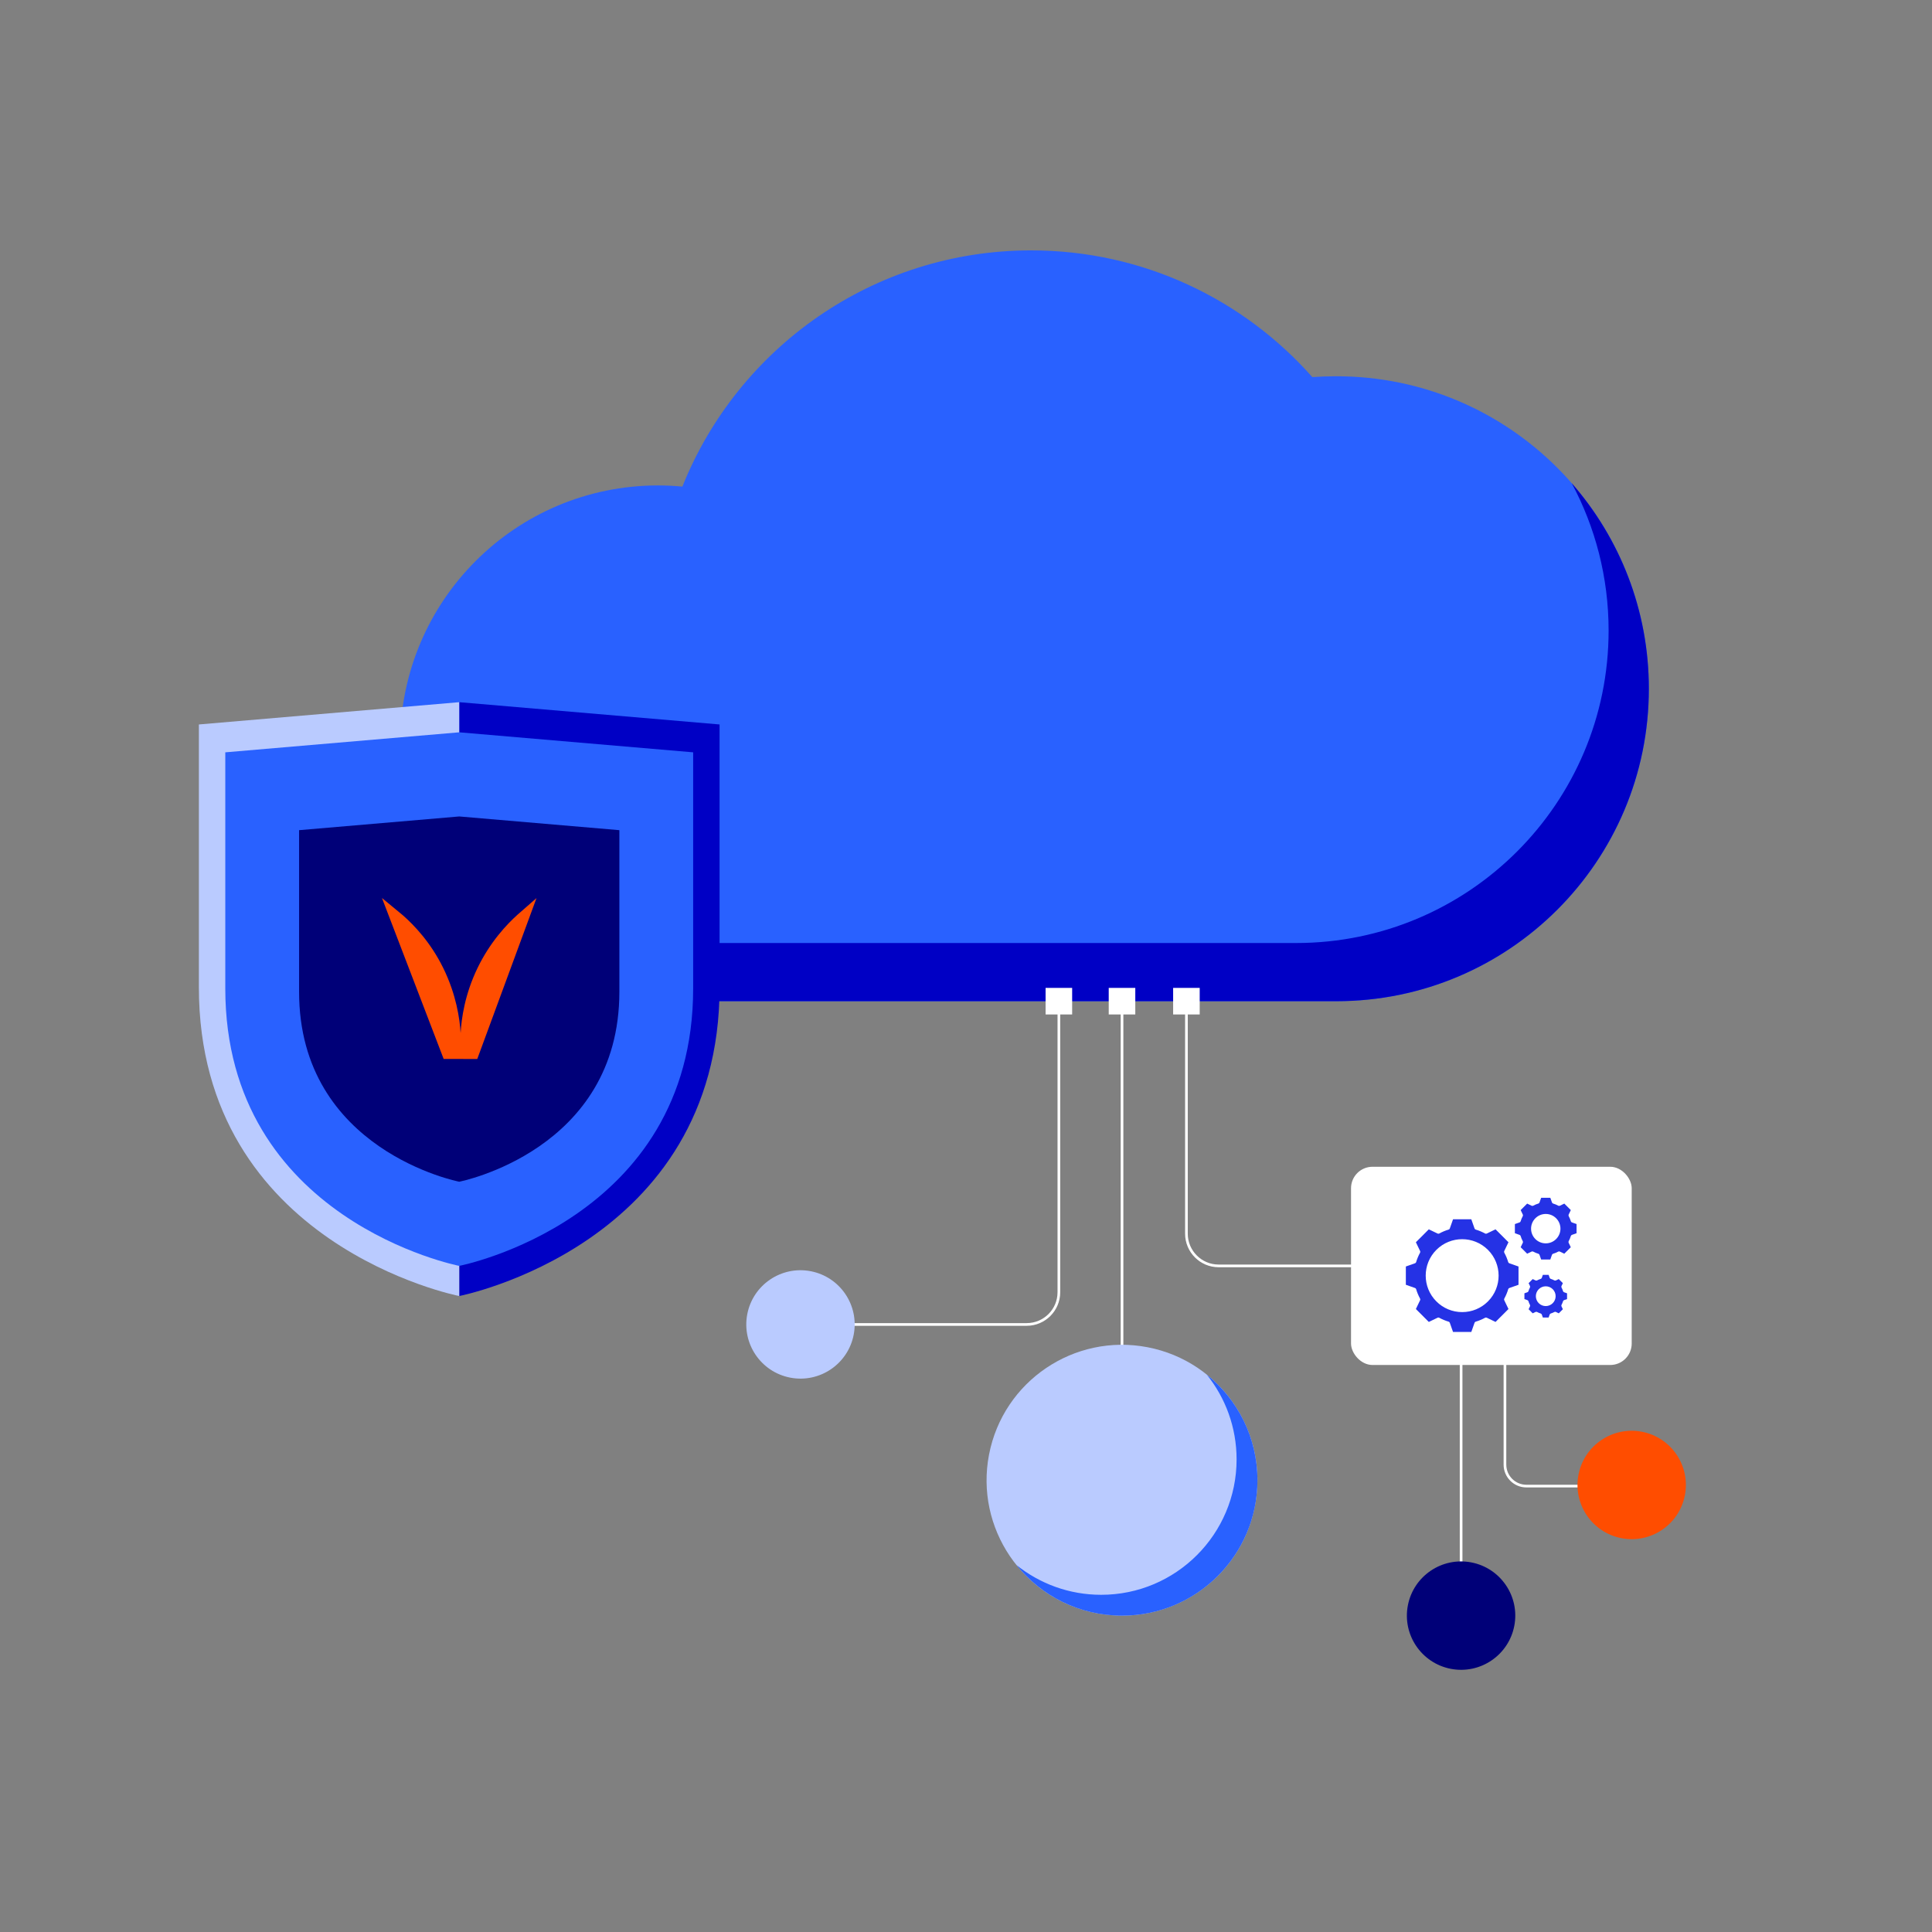 <?xml version="1.0" encoding="UTF-8"?><svg id="uuid-1a5b81f4-2c56-4480-8cc8-4df2d46ea12c" xmlns="http://www.w3.org/2000/svg" viewBox="0 0 1440 1440"><rect x="0" y="0" width="1440" height="1440" fill="#808080" stroke="none"/><defs><style>.uuid-c114da56-5b52-489b-a7f0-cd0db9940f34{fill:none;stroke:#fff;stroke-miterlimit:10;stroke-width:2px;}.uuid-e73f6cfe-ad7b-4998-96ed-7cc18b35ecfb{fill:#2961ff;}.uuid-e73f6cfe-ad7b-4998-96ed-7cc18b35ecfb,.uuid-1dd7f519-ab9c-4418-a8c4-da70e4240426,.uuid-550f3910-cf95-4f70-9837-6e3ea4f18eb6,.uuid-048692c7-9a6b-4606-8578-f496ab449c3a,.uuid-d488d6b1-9506-44e5-9ac0-fa1269b08fc2,.uuid-2ce3e460-e4e7-449a-8acd-13c7158bccb6,.uuid-b19d5f55-5c47-43c5-94c0-2b403eaeb6cc{stroke-width:0px;}.uuid-1dd7f519-ab9c-4418-a8c4-da70e4240426{fill:#2532e5;}.uuid-550f3910-cf95-4f70-9837-6e3ea4f18eb6{fill:#bacbff;}.uuid-048692c7-9a6b-4606-8578-f496ab449c3a{fill:#000078;}.uuid-d488d6b1-9506-44e5-9ac0-fa1269b08fc2{fill:#ff4d00;}.uuid-2ce3e460-e4e7-449a-8acd-13c7158bccb6{fill:#0000c5;}.uuid-b19d5f55-5c47-43c5-94c0-2b403eaeb6cc{fill:#fff;}</style></defs><path class="uuid-e73f6cfe-ad7b-4998-96ed-7cc18b35ecfb" d="M996.06,280.45c-.15,0-.29,0-.44,0-.15,0-.29,0-.44,0-5.74,0-11.42.22-17.05.62-51.26-57.92-126.15-94.45-209.59-94.45-117.87,0-218.71,72.9-259.93,176.06-5.98-.56-12.03-.86-18.15-.86-106.15,0-192.2,86.05-192.2,192.2,0,.02,0,.03,0,.05s0,.03,0,.05c0,106.1,86.01,192.11,192.12,192.11.01,0,.03,0,.04,0s.03,0,.04,0h504.72c.15,0,.29,0,.44,0,.15,0,.29,0,.44,0,128.62,0,232.89-104.27,232.89-232.89s-104.27-232.89-232.89-232.89Z"/><path class="uuid-2ce3e460-e4e7-449a-8acd-13c7158bccb6" d="M1171.46,360.13c17.54,32.73,27.5,70.12,27.5,109.85,0,128.62-104.27,232.89-232.89,232.89-.15,0-.29,0-.44,0-.15,0-.29,0-.44,0h-504.72s-.03,0-.04,0-.03,0-.04,0c-56.04,0-106.46-24-141.58-62.26,31.65,62.65,96.59,105.62,171.58,105.62.01,0,.03,0,.04,0s.03,0,.04,0h504.72c.15,0,.29,0,.44,0,.15,0,.29,0,.44,0,128.62,0,232.89-104.27,232.89-232.89,0-58.66-21.7-112.26-57.5-153.21Z"/><path class="uuid-2ce3e460-e4e7-449a-8acd-13c7158bccb6" d="M342.28,965.98s194.05-37.69,194.05-230.16c0-86.78,0-195.85,0-195.85l-194.05-16.61v442.62Z"/><path class="uuid-550f3910-cf95-4f70-9837-6e3ea4f18eb6" d="M342.28,965.98s-194.05-37.69-194.05-230.16v-195.85l194.05-16.61v442.62Z"/><path class="uuid-e73f6cfe-ad7b-4998-96ed-7cc18b35ecfb" d="M342.28,545.82l-174.36,14.92v175.97c0,172.93,174.36,206.8,174.36,206.8,0,0,174.36-33.86,174.36-206.8v-175.97l-174.36-14.92Z"/><path class="uuid-048692c7-9a6b-4606-8578-f496ab449c3a" d="M342.28,608.54l-119.36,10.22v120.46c0,118.39,119.36,141.57,119.36,141.57,0,0,119.36-23.18,119.36-141.57v-120.46l-119.36-10.22Z"/><g id="uuid-ce4efc5f-ff4d-44fb-9776-47057309fc77"><path class="uuid-d488d6b1-9506-44e5-9ac0-fa1269b08fc2" d="M355.72,789.32l44.16-119.94-14.11,12.35c-7.97,7.18-20.38,20.19-29.86,39.78-9.55,19.77-11.98,37.71-12.59,48.47h0c-.67-10.7-3.22-28.53-12.83-48.23-9.55-19.52-22.02-32.3-30.05-39.41l-15.75-13.02,45.98,119.94,25.06.06Z"/></g><path class="uuid-c114da56-5b52-489b-a7f0-cd0db9940f34" d="M1121.7,946.83v144.82c0,8.84,7.16,16,16,16h39.84"/><line class="uuid-c114da56-5b52-489b-a7f0-cd0db9940f34" x1="1089.02" y1="957.94" x2="1089.02" y2="1179.7"/><circle class="uuid-d488d6b1-9506-44e5-9ac0-fa1269b08fc2" cx="1216.18" cy="1106.82" r="40.39" transform="translate(-100.66 2091.75) rotate(-79.1)"/><circle class="uuid-048692c7-9a6b-4606-8578-f496ab449c3a" cx="1089.02" cy="1204.21" r="40.39" transform="translate(-299.41 2045.85) rotate(-79.1)"/><path class="uuid-c114da56-5b52-489b-a7f0-cd0db9940f34" d="M884.3,746.23v173.29c0,13.25,10.75,24,24,24h193.17"/><rect class="uuid-b19d5f55-5c47-43c5-94c0-2b403eaeb6cc" x="874.39" y="736.32" width="19.8" height="19.8"/><path class="uuid-c114da56-5b52-489b-a7f0-cd0db9940f34" d="M789.22,746.23v216.94c0,13.25-10.75,24-24,24h-136.85"/><rect class="uuid-b19d5f55-5c47-43c5-94c0-2b403eaeb6cc" x="779.32" y="736.32" width="19.8" height="19.8"/><line class="uuid-c114da56-5b52-489b-a7f0-cd0db9940f34" x1="836.29" y1="746.23" x2="836.29" y2="1079.52"/><rect class="uuid-b19d5f55-5c47-43c5-94c0-2b403eaeb6cc" x="826.38" y="736.32" width="19.8" height="19.8"/><rect class="uuid-b19d5f55-5c47-43c5-94c0-2b403eaeb6cc" x="1006.98" y="869.64" width="209.2" height="147.74" rx="16" ry="16"/><circle class="uuid-550f3910-cf95-4f70-9837-6e3ea4f18eb6" cx="836.29" cy="1103.28" r="100.93" transform="translate(-405.24 1715.84) rotate(-79.1)"/><path class="uuid-e73f6cfe-ad7b-4998-96ed-7cc18b35ecfb" d="M899.46,1024.57c13.9,17.29,22.22,39.26,22.22,63.17,0,55.74-45.19,100.93-100.93,100.93-23.91,0-45.88-8.32-63.17-22.22,18.5,23.02,46.88,37.76,78.71,37.76,55.74,0,100.93-45.19,100.93-100.93,0-31.83-14.74-60.21-37.76-78.71Z"/><circle class="uuid-550f3910-cf95-4f70-9837-6e3ea4f18eb6" cx="596.64" cy="987.16" r="40.39" transform="translate(-485.54 1386.36) rotate(-79.1)"/><path class="uuid-1dd7f519-ab9c-4418-a8c4-da70e4240426" d="M1124.93,941.55c-.39-.14-.69-.45-.8-.85-.7-2.39-1.69-4.76-2.94-7.05-.2-.36-.21-.8-.03-1.17l3.16-6.58-9.63-9.63-6.58,3.16c-.37.18-.81.17-1.17-.03-2.29-1.25-4.65-2.24-7.04-2.94-.4-.12-.71-.42-.85-.8l-2.42-6.87h-13.62l-2.42,6.87c-.14.39-.45.69-.85.8-2.39.7-4.76,1.69-7.04,2.94-.36.2-.8.21-1.17.03l-6.58-3.16-9.63,9.63,3.16,6.58c.18.37.17.81-.03,1.17-1.25,2.29-2.24,4.66-2.94,7.05-.12.4-.41.71-.8.85l-6.87,2.42v13.62l6.87,2.42c.39.14.69.45.8.85.7,2.39,1.69,4.76,2.94,7.05.2.36.21.8.03,1.17l-3.16,6.58,9.63,9.63,6.58-3.16c.37-.18.81-.17,1.17.03,2.28,1.25,4.66,2.23,7.04,2.93.4.12.71.42.85.8l2.42,6.87h13.62l2.42-6.87c.14-.39.45-.69.85-.8,2.39-.7,4.76-1.69,7.04-2.93.36-.2.8-.21,1.17-.03l6.59,3.16,9.63-9.63-3.16-6.58c-.18-.37-.17-.81.03-1.17,1.25-2.28,2.23-4.65,2.94-7.04.12-.4.41-.71.8-.85l6.87-2.42v-13.62l-6.87-2.42ZM1109.03,970c-5.13,5.13-11.96,7.96-19.22,7.96s-14.08-2.83-19.22-7.96c-10.6-10.6-10.6-27.84,0-38.43,5.3-5.3,12.26-7.95,19.22-7.95s13.92,2.65,19.22,7.95c10.6,10.6,10.6,27.84,0,38.43Z"/><path class="uuid-1dd7f519-ab9c-4418-a8c4-da70e4240426" d="M1171.62,911.12c-.39-.14-.69-.45-.8-.85-.38-1.3-.92-2.59-1.6-3.84-.2-.36-.21-.8-.03-1.17l1.6-3.33-4.84-4.84-3.33,1.6c-.37.18-.81.17-1.17-.03-1.25-.68-2.54-1.22-3.84-1.6-.4-.12-.71-.42-.85-.8l-1.23-3.48h-6.85l-1.23,3.48c-.14.39-.45.69-.85.8-1.3.38-2.6.92-3.84,1.6-.36.2-.8.21-1.17.03l-3.33-1.6-4.84,4.84,1.6,3.33c.18.37.17.81-.03,1.17-.68,1.25-1.22,2.54-1.6,3.84-.12.4-.42.71-.8.85l-3.48,1.22v6.84l3.48,1.23c.39.14.69.45.8.85.38,1.3.92,2.59,1.6,3.84.2.36.21.8.03,1.17l-1.6,3.33,4.84,4.84,3.33-1.6c.37-.18.81-.17,1.17.03,1.24.68,2.53,1.22,3.84,1.6.4.12.71.41.85.8l1.23,3.48h6.84l1.22-3.48c.14-.39.45-.69.85-.8,1.31-.38,2.6-.92,3.84-1.6.36-.2.79-.21,1.17-.03l3.33,1.6,4.84-4.84-1.6-3.33c-.18-.37-.17-.81.03-1.17.68-1.24,1.22-2.54,1.6-3.84.12-.4.41-.71.8-.85l3.48-1.23v-6.85l-3.48-1.22ZM1159.85,923.51c-2.07,2.07-4.82,3.21-7.74,3.21s-5.68-1.14-7.74-3.21c-4.27-4.27-4.27-11.22,0-15.49,2.07-2.07,4.82-3.21,7.74-3.21s5.68,1.14,7.74,3.21c2.07,2.07,3.21,4.82,3.21,7.74s-1.14,5.68-3.21,7.75Z"/><path class="uuid-1dd7f519-ab9c-4418-a8c4-da70e4240426" d="M1165.78,963.17c-.39-.14-.69-.45-.8-.85-.26-.9-.63-1.79-1.1-2.64-.2-.36-.21-.8-.03-1.17l1.02-2.12-3.05-3.05-2.12,1.01c-.37.18-.8.17-1.17-.03-.86-.47-1.75-.84-2.64-1.1-.4-.12-.71-.41-.85-.8l-.78-2.21h-4.31l-.78,2.21c-.14.39-.45.69-.85.8-.9.26-1.78.63-2.64,1.1-.36.2-.8.21-1.17.03l-2.12-1.01-3.05,3.05,1.02,2.12c.18.37.17.81-.03,1.17-.47.86-.84,1.75-1.1,2.64-.12.4-.41.71-.8.85l-2.21.78v4.31l2.21.78c.39.14.69.45.8.85.26.89.63,1.78,1.1,2.64.2.36.21.8.03,1.17l-1.02,2.12,3.05,3.05,2.12-1.02c.37-.18.81-.17,1.17.03.86.47,1.75.84,2.64,1.1.4.12.71.42.85.8l.78,2.21h4.31l.78-2.21c.14-.39.45-.69.85-.8.89-.26,1.78-.63,2.64-1.1.36-.2.8-.21,1.17-.03l2.12,1.02,3.05-3.05-1.02-2.12c-.18-.37-.17-.81.03-1.17.47-.86.84-1.75,1.1-2.64.12-.4.41-.71.8-.85l2.21-.78v-4.31l-2.21-.78ZM1157.32,971.31c-1.39,1.39-3.24,2.16-5.21,2.16s-3.82-.77-5.21-2.16c-1.39-1.39-2.16-3.24-2.16-5.21s.77-3.82,2.16-5.21c1.44-1.44,3.32-2.15,5.21-2.15s3.77.72,5.21,2.15c1.39,1.39,2.16,3.24,2.16,5.21s-.77,3.82-2.16,5.21Z"/></svg>